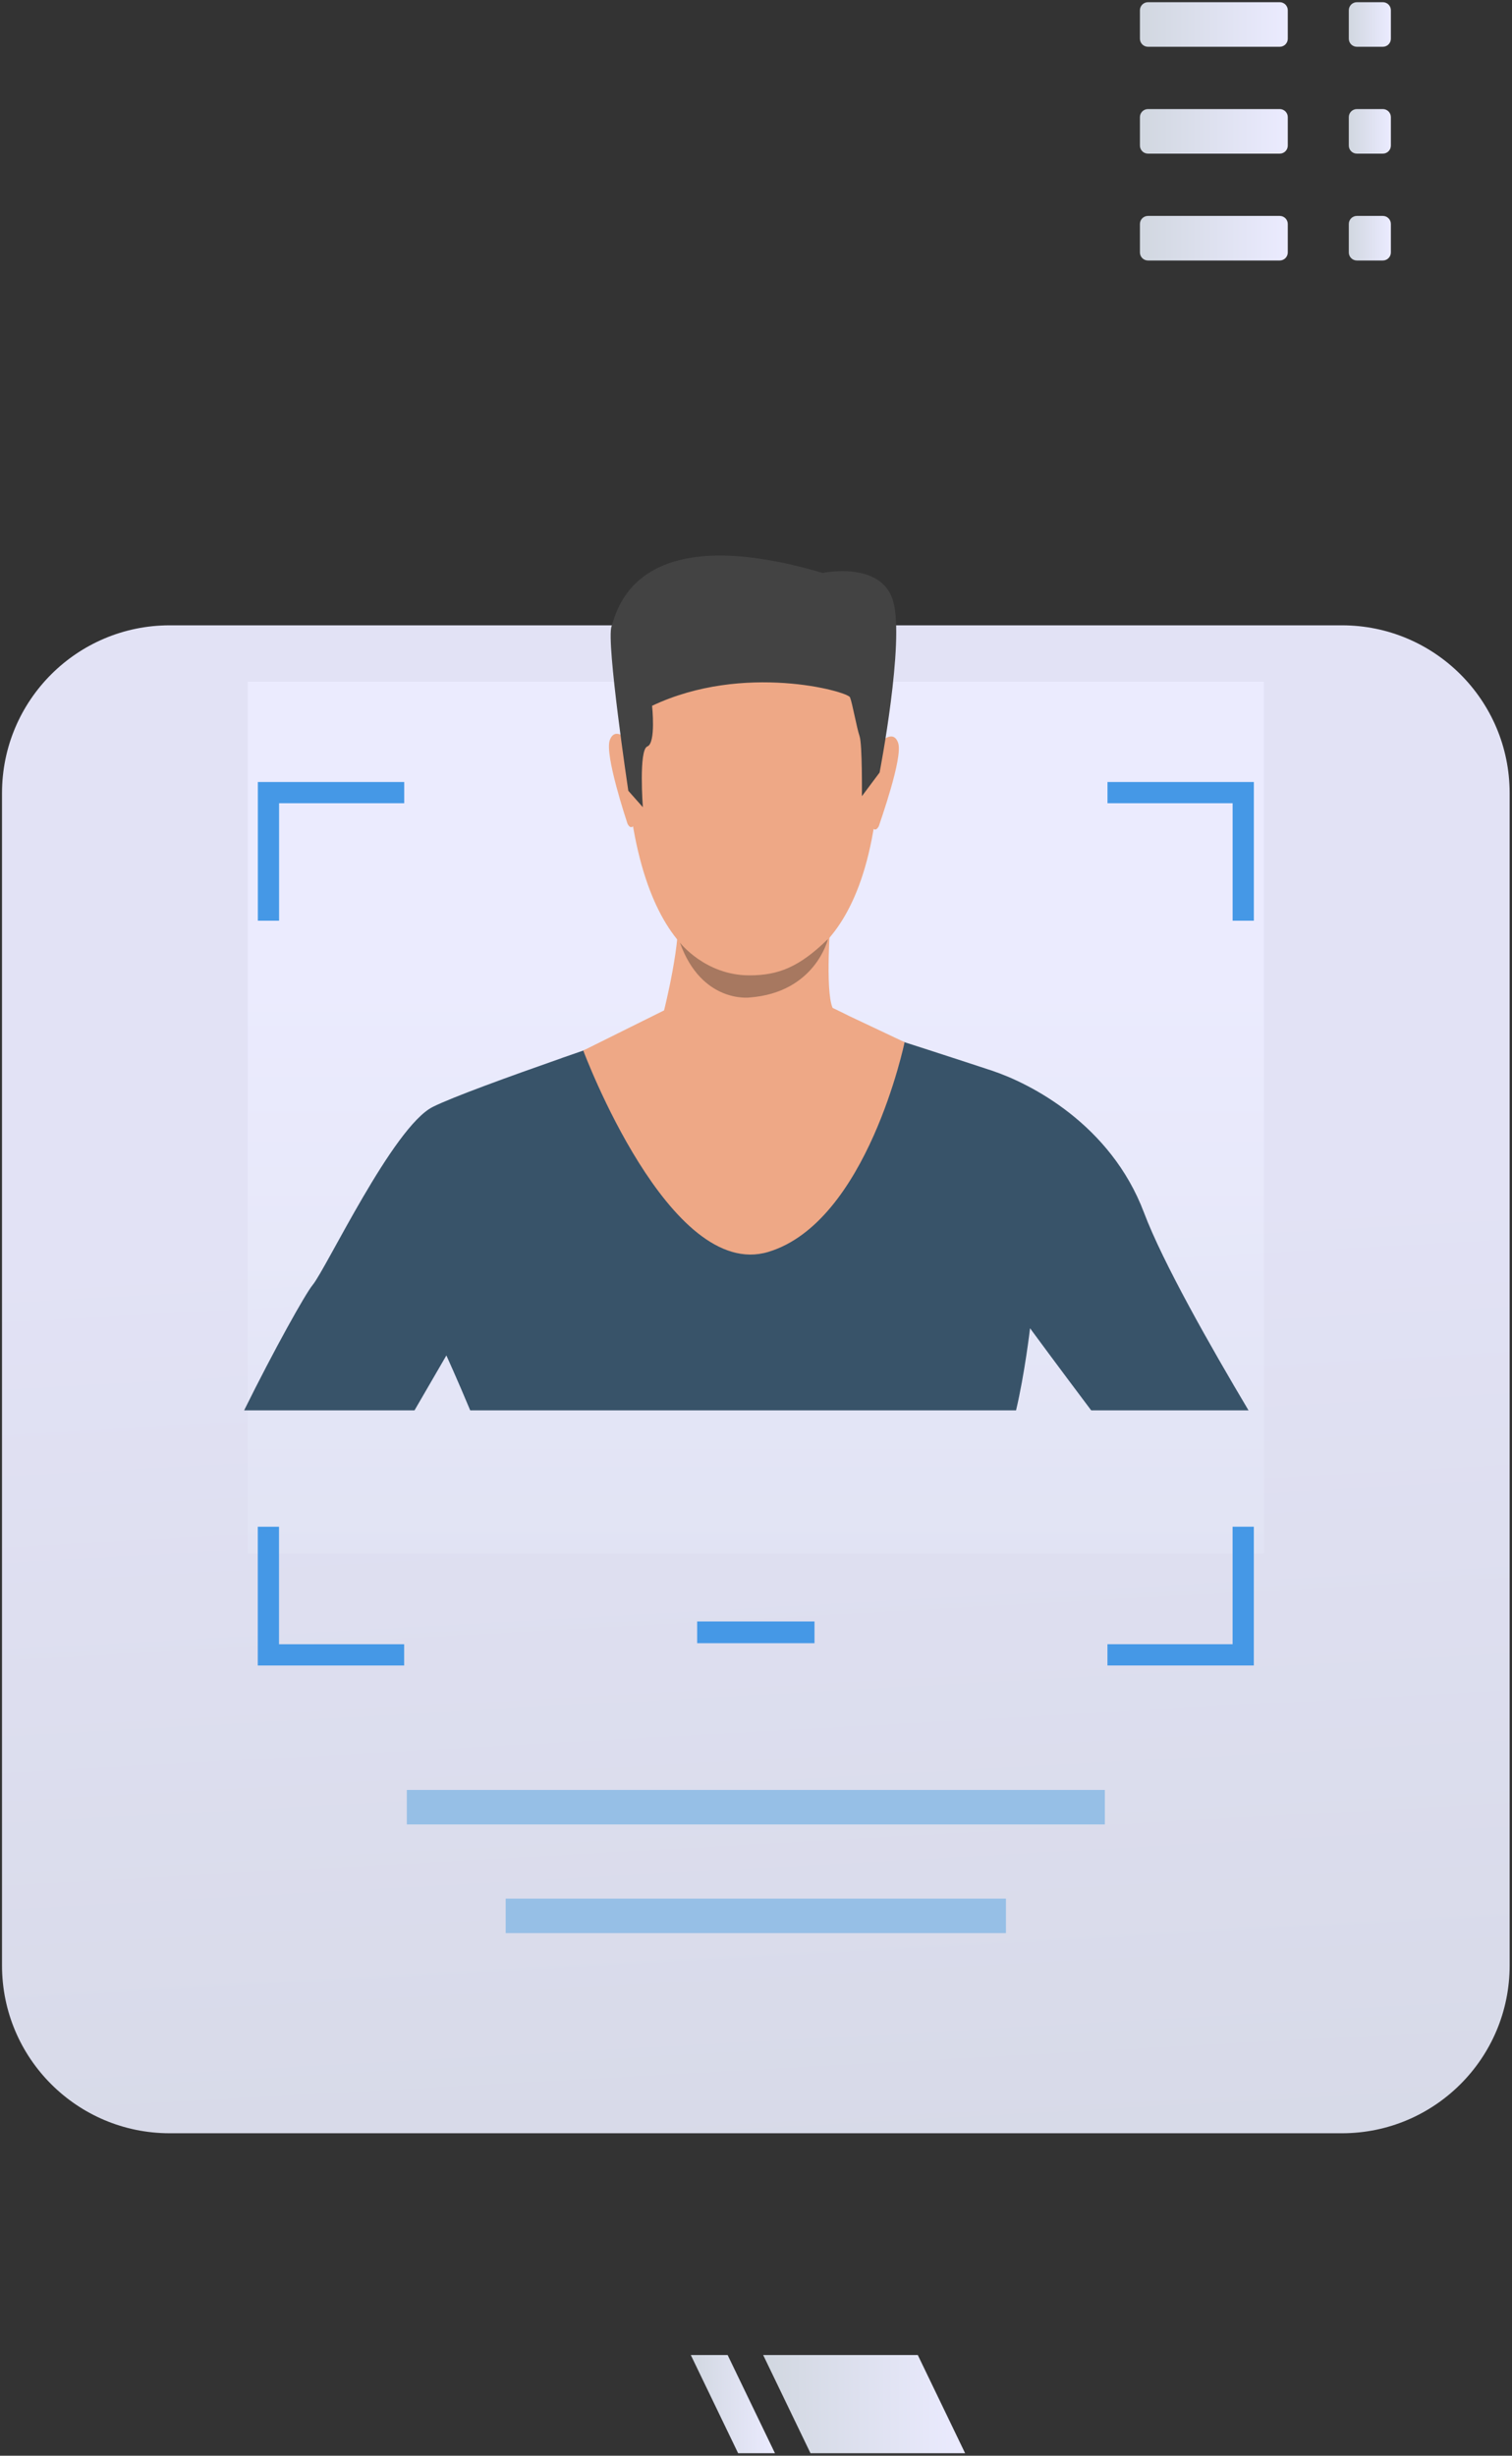 <svg width="529" height="859" viewBox="0 0 529 859" fill="none" xmlns="http://www.w3.org/2000/svg">
<rect x="0" y="0" width="529" height="859" fill="#333333" stroke="none"/>
<path opacity="0.95" d="M469.504 746.203H59.374C26.974 746.203 0.704 719.933 0.704 687.533V277.403C0.704 245.003 26.974 218.733 59.374 218.733H469.504C501.904 218.733 528.174 245.003 528.174 277.403V687.533C528.174 719.933 501.904 746.203 469.504 746.203Z" fill="url(#paint0_linear)"/>
<path d="M386.544 626.113H142.334V638.173H386.544V626.113Z" fill="#96BFE6"/>
<path d="M351.954 664.133H176.924V676.193H351.954V664.133Z" fill="#96BFE6"/>
<path opacity="0.95" d="M442.204 238.463H86.674V543.503H442.204V238.463Z" fill="url(#paint1_linear)"/>
<path d="M400.244 424.163C388.534 393.193 360.404 378.963 347.124 374.533C342.394 372.963 333.954 370.203 325.054 367.323C309.014 362.143 291.494 356.503 291.494 356.503H236.154C236.154 356.503 216.994 362.923 196.634 370.063C196.634 370.083 196.614 370.083 196.614 370.083C177.854 376.663 158.104 383.833 151.434 387.183C137.524 394.123 114.124 443.773 109.394 449.463C106.954 452.393 96.094 471.733 85.414 493.333H145.024C151.324 482.513 156.174 474.123 156.174 474.123C156.174 474.123 159.944 482.393 164.514 493.333H355.484C358.504 480.633 360.384 464.623 360.384 464.623C360.384 464.623 370.614 478.533 381.774 493.333H436.814C423.454 470.873 406.834 441.643 400.244 424.163Z" fill="#385369"/>
<path d="M270.414 204.453C270.414 204.453 313.684 211.273 307.094 278.963C300.504 346.653 262.324 341.113 259.764 341.043C257.214 340.973 221.434 342.273 218.644 259.623C218.644 259.623 217.424 198.503 270.414 204.453Z" fill="#EEA886"/>
<path d="M307.764 259.843C307.764 259.843 312.504 254.783 314.244 259.903C315.984 265.023 307.784 287.873 307.484 288.943C307.484 288.943 306.614 290.933 305.484 289.833C304.344 288.743 307.764 259.843 307.764 259.843Z" fill="#EEA886"/>
<path d="M219.814 258.983C219.814 258.983 215.174 253.833 213.334 258.923C211.494 264.013 219.184 287.013 219.534 288.093C219.534 288.093 220.364 290.093 221.514 289.023C222.674 287.943 219.814 258.983 219.814 258.983Z" fill="#EEA886"/>
<path d="M307.744 270.223L301.554 278.503C301.554 278.503 301.724 260.343 300.734 257.503C299.744 254.653 298.224 245.963 297.384 243.913C296.554 241.863 260.234 231.683 228.144 246.883C228.144 246.883 229.554 259.933 226.484 261.103C223.414 262.263 224.914 282.363 224.914 282.363L219.824 276.613C219.824 276.613 212.034 224.533 213.954 219.103C215.874 213.673 222.014 181.043 287.834 200.413C287.834 200.413 308.354 196.063 312.474 210.233C316.594 224.403 307.744 270.223 307.744 270.223Z" fill="#434343"/>
<path d="M296.854 355.283C296.834 355.223 291.304 352.553 291.304 352.553C288.604 346.523 290.614 321.093 290.614 321.093C290.614 321.093 235.504 307.063 237.084 317.793C238.654 328.513 232.334 353.433 232.334 353.433L204.064 367.473C204.064 367.473 234.184 448.353 268.804 437.913C303.424 427.483 316.494 364.553 316.494 364.553L296.854 355.283Z" fill="#EEA886"/>
<path d="M237.874 329.713C237.874 329.713 246.754 341.173 262.164 341.173C272.304 341.173 279.574 338.333 289.674 328.483C289.674 328.483 285.294 347.183 262.234 348.923C262.234 348.923 245.504 351.053 237.874 329.713Z" fill="#A77860"/>
<path d="M284.964 567.183H243.914V574.783H284.964V567.183Z" fill="#4598E6"/>
<path d="M387.474 273.533V280.963H431.254V322.053H438.684V273.533H387.474ZM90.204 322.053H97.644V280.963H141.424V273.533H90.214V322.053H90.204ZM431.244 534.043V575.143H387.464V582.573H438.674V534.033H431.244V534.043ZM97.634 534.043H90.194V582.583H141.404V575.153H97.624V534.043H97.634Z" fill="#4598E6"/>
<path d="M447.734 16.363H401.644C400.084 16.363 398.824 15.103 398.824 13.543V3.593C398.824 2.033 400.084 0.773 401.644 0.773H447.734C449.294 0.773 450.554 2.033 450.554 3.593V13.543C450.554 15.103 449.294 16.363 447.734 16.363Z" fill="url(#paint2_linear)"/>
<path d="M447.734 53.743H401.644C400.084 53.743 398.824 52.483 398.824 50.923V40.973C398.824 39.413 400.084 38.153 401.644 38.153H447.734C449.294 38.153 450.554 39.413 450.554 40.973V50.923C450.554 52.483 449.294 53.743 447.734 53.743Z" fill="url(#paint3_linear)"/>
<path d="M447.734 91.123H401.644C400.084 91.123 398.824 89.863 398.824 88.303V78.353C398.824 76.793 400.084 75.533 401.644 75.533H447.734C449.294 75.533 450.554 76.793 450.554 78.353V88.303C450.554 89.853 449.294 91.123 447.734 91.123Z" fill="url(#paint4_linear)"/>
<path d="M483.804 16.363H474.724C473.164 16.363 471.904 15.103 471.904 13.543V3.593C471.904 2.033 473.164 0.773 474.724 0.773H483.804C485.364 0.773 486.624 2.033 486.624 3.593V13.543C486.624 15.103 485.364 16.363 483.804 16.363Z" fill="url(#paint5_linear)"/>
<path d="M483.804 53.743H474.724C473.164 53.743 471.904 52.483 471.904 50.923V40.973C471.904 39.413 473.164 38.153 474.724 38.153H483.804C485.364 38.153 486.624 39.413 486.624 40.973V50.923C486.624 52.483 485.364 53.743 483.804 53.743Z" fill="url(#paint6_linear)"/>
<path d="M483.804 91.123H474.724C473.164 91.123 471.904 89.863 471.904 88.303V78.353C471.904 76.793 473.164 75.533 474.724 75.533H483.804C485.364 75.533 486.624 76.793 486.624 78.353V88.303C486.624 89.853 485.364 91.123 483.804 91.123Z" fill="url(#paint7_linear)"/>
<path d="M283.564 858.123H337.664L321.104 823.773H267.004L283.564 858.123Z" fill="url(#paint8_linear)"/>
<path d="M258.244 858.123H271.134L254.574 823.773H241.684L258.244 858.123Z" fill="url(#paint9_linear)"/>
<defs>
<linearGradient id="paint0_linear" x1="302.113" y1="1165.29" x2="260.924" y2="418.73" gradientUnits="userSpaceOnUse">
<stop stop-color="#D1D7E0"/>
<stop offset="1" stop-color="#EBEBFF"/>
</linearGradient>
<linearGradient id="paint1_linear" x1="264.441" y1="898.798" x2="264.441" y2="336.797" gradientUnits="userSpaceOnUse">
<stop stop-color="#D1D7E0"/>
<stop offset="1" stop-color="#EBEBFF"/>
</linearGradient>
<linearGradient id="paint2_linear" x1="398.829" y1="8.572" x2="450.55" y2="8.572" gradientUnits="userSpaceOnUse">
<stop stop-color="#D1D7E0"/>
<stop offset="1" stop-color="#EBEBFF"/>
</linearGradient>
<linearGradient id="paint3_linear" x1="398.829" y1="45.948" x2="450.55" y2="45.948" gradientUnits="userSpaceOnUse">
<stop stop-color="#D1D7E0"/>
<stop offset="1" stop-color="#EBEBFF"/>
</linearGradient>
<linearGradient id="paint4_linear" x1="398.829" y1="83.325" x2="450.55" y2="83.325" gradientUnits="userSpaceOnUse">
<stop stop-color="#D1D7E0"/>
<stop offset="1" stop-color="#EBEBFF"/>
</linearGradient>
<linearGradient id="paint5_linear" x1="471.906" y1="8.572" x2="486.621" y2="8.572" gradientUnits="userSpaceOnUse">
<stop stop-color="#D1D7E0"/>
<stop offset="1" stop-color="#EBEBFF"/>
</linearGradient>
<linearGradient id="paint6_linear" x1="471.906" y1="45.948" x2="486.621" y2="45.948" gradientUnits="userSpaceOnUse">
<stop stop-color="#D1D7E0"/>
<stop offset="1" stop-color="#EBEBFF"/>
</linearGradient>
<linearGradient id="paint7_linear" x1="471.906" y1="83.325" x2="486.621" y2="83.325" gradientUnits="userSpaceOnUse">
<stop stop-color="#D1D7E0"/>
<stop offset="1" stop-color="#EBEBFF"/>
</linearGradient>
<linearGradient id="paint8_linear" x1="266.999" y1="840.947" x2="337.665" y2="840.947" gradientUnits="userSpaceOnUse">
<stop stop-color="#D1D7E0"/>
<stop offset="1" stop-color="#EBEBFF"/>
</linearGradient>
<linearGradient id="paint9_linear" x1="241.682" y1="840.947" x2="271.135" y2="840.947" gradientUnits="userSpaceOnUse">
<stop stop-color="#D1D7E0"/>
<stop offset="1" stop-color="#EBEBFF"/>
</linearGradient>
</defs>
</svg>
